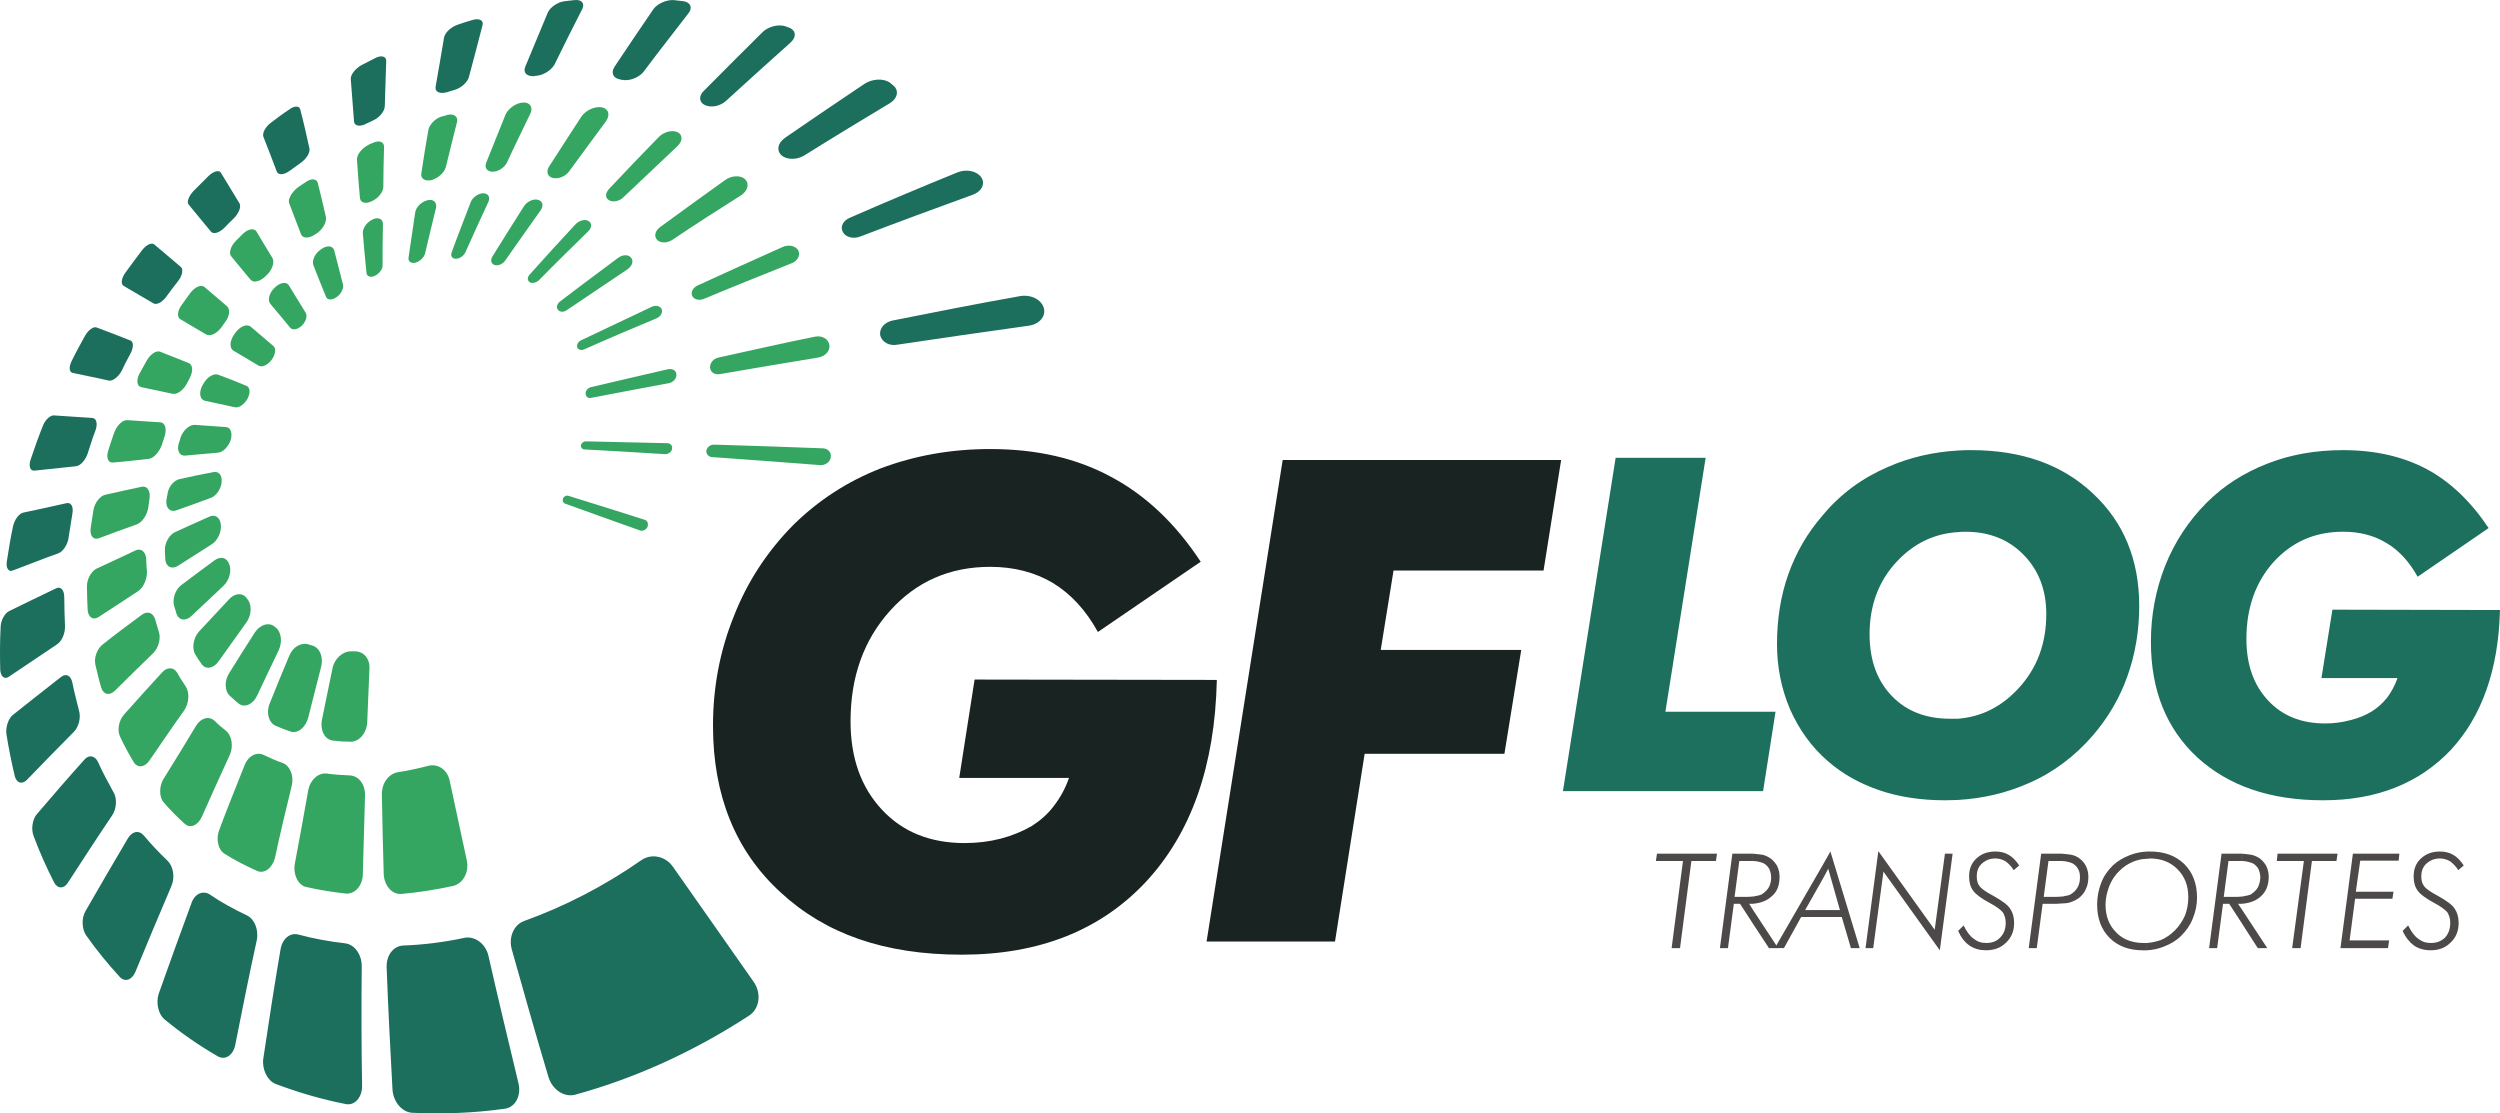 <svg xmlns="http://www.w3.org/2000/svg" id="Camada_1" viewBox="0 0 1159.37 516.32">
<defs>
<style>
.cls-1,.cls-2{fill:#4c4948;fill-rule:evenodd}.cls-2{fill:#34a661}
</style>
</defs>
<path d="M329.29 170.57c-.17-2.21 1.53-4.24 3.9-4.75 14.59-3.22 29.53-6.62 44.63-9.67 3.22-.68 6.28.85 6.79 3.73.51 2.71-1.87 5.43-5.26 5.94-15.44 2.55-30.54 5.09-45.3 7.64-2.55.51-4.58-.85-4.75-2.88Zm-24.6-59.39c-1.53-1.7-.85-4.24 1.53-5.94 10.01-7.3 20.02-14.59 30.03-21.72 3.05-2.21 7.3-2.38 9.33-.34 2.04 2.04 1.19 5.43-2.04 7.47-10.69 6.79-21.38 13.57-31.9 20.7-2.55 1.53-5.6 1.36-6.96-.17ZM256.33 82.5c-2.38-.51-3.22-2.88-1.7-5.26 5.09-7.81 10.01-15.61 14.93-23.08 2.04-3.05 6.28-4.92 9.5-4.41 3.22.68 4.07 3.56 1.87 6.62-5.6 7.47-11.2 15.27-16.97 23.08-1.7 2.38-5.09 3.73-7.63 3.05Zm-56.17 1.02c-3.05.68-5.26-.68-4.75-3.22 1.02-6.79 2.04-13.4 3.22-19.85.34-2.55 3.22-5.6 6.28-6.45.85-.17 1.7-.34 2.38-.68 3.22-.85 5.43.85 4.58 3.56-1.7 6.62-3.39 13.58-5.09 20.53-.68 2.72-3.73 5.26-6.62 6.11Zm-53.95 25.12c-2.88 2.04-5.77 2.04-6.62 0-1.87-4.92-3.73-9.67-5.43-14.25-.85-1.87 1.02-5.09 3.73-7.3 1.19-.85 2.38-1.7 3.73-2.54 2.71-2.04 5.26-1.7 5.77.34 1.19 5.09 2.55 10.18 3.73 15.61.51 2.21-1.19 5.6-4.07 7.64-.34.17-.51.34-.85.51ZM102.6 151.9c-2.21 2.88-5.09 4.24-6.96 3.22-4.07-2.38-8.14-4.75-12.05-7.13-1.53-.85-1.36-3.9.68-6.62 1.36-1.87 2.72-3.73 4.07-5.6 2.04-2.71 4.92-3.9 6.45-2.71 3.39 2.89 6.96 5.94 10.52 8.99 1.53 1.36 1.19 4.75-1.02 7.47-.51.85-1.19 1.53-1.7 2.38Zm-27.49 54.3c-1.19 3.39-3.9 6.45-6.28 6.62-5.6.68-11.03 1.19-16.46 1.7-2.21.17-3.22-2.21-2.21-5.43.85-2.88 1.87-5.77 2.88-8.65 1.19-3.22 3.9-5.77 5.94-5.6 4.92.34 10.18.68 15.44 1.02 2.21.17 3.05 3.22 1.87 6.62-.34 1.19-.85 2.55-1.19 3.73Zm-12.22 49.04c2.55-1.19 4.75.68 4.92 4.07 0 1.87.17 3.73.34 5.6.17 3.39-1.53 7.64-4.24 9.33-6.11 4.07-12.22 7.98-18.16 11.88-2.55 1.7-4.75.17-5.09-3.05-.17-3.73-.34-7.47-.34-11.2 0-3.39 2.04-6.96 4.41-8.14 5.94-2.71 11.88-5.6 18.16-8.49Zm23.25 63.12c1.87 2.89 1.53 7.64-.68 11.03-5.6 7.81-10.86 15.61-16.12 23.25-2.21 3.22-5.43 3.73-7.3.85-2.21-3.73-4.41-7.64-6.28-11.71-1.53-3.05-.68-7.64 1.7-10.35 5.77-6.45 11.54-12.9 17.48-19.35 2.38-2.88 5.6-2.88 7.3 0 1.19 2.21 2.55 4.24 3.9 6.28Zm44.96 35.46c3.39 1.36 5.26 5.77 4.24 10.35-2.72 11.2-5.43 22.4-7.81 33.6-1.19 4.75-4.92 7.64-8.32 6.11-5.26-2.38-10.35-4.92-15.1-7.98-3.05-1.87-4.07-6.96-2.38-11.2 3.73-10.01 7.81-20.02 11.71-29.86 1.7-4.41 5.6-6.28 8.82-4.75 2.88 1.36 5.77 2.71 8.82 3.73Zm67.37 1.36c4.41-1.19 8.82 1.53 10.01 6.62 2.55 12.05 5.26 24.43 7.98 37.16 1.19 5.26-1.53 10.69-6.28 11.88-7.98 1.7-16.12 3.06-24.1 3.73-4.41.34-7.97-4.07-8.14-9.33-.34-12.55-.68-24.77-.85-36.99 0-5.26 3.22-9.5 7.64-10.18 4.58-.68 9.16-1.7 13.74-2.88Zm129.12-146.26c.34-1.53 1.87-2.88 3.73-2.72 16.29.51 32.92 1.02 50.06 1.7 2.55 0 4.24 1.87 3.9 4.07-.17 2.21-2.54 3.9-4.92 3.73-17.14-1.36-33.94-2.55-50.23-3.73-1.7-.17-2.71-1.53-2.55-3.05Zm-6.61-71.78c-.68-1.7.34-3.73 2.54-4.75 12.9-5.94 26.13-11.88 39.37-17.82 2.88-1.36 6.11-.51 7.3 1.53 1.19 2.21-.34 5.09-3.39 6.11-13.57 5.43-27.15 10.86-40.55 16.46-2.21.85-4.58.17-5.26-1.53Zm-38.52-44.28c-1.87-1.02-1.87-3.22 0-5.26 7.64-8.14 15.44-16.29 23.08-24.09 2.38-2.38 6.11-3.39 8.65-2.21 2.55 1.19 2.38 4.24 0 6.45-8.31 7.81-16.63 15.78-25.11 23.76-1.87 1.87-4.92 2.38-6.62 1.36ZM228.5 79.62c-2.55 0-3.9-1.7-3.05-4.07 3.05-7.63 6.11-15.1 8.99-22.4 1.19-2.71 4.75-5.43 8.14-5.6 3.22-.17 4.75 2.21 3.39 5.09-3.56 7.47-7.3 14.93-10.86 22.74-1.19 2.38-4.07 4.24-6.62 4.24Zm-56.16 13.74c-2.88 1.36-5.26.68-5.43-1.7-.51-5.94-1.02-11.71-1.36-17.48-.17-2.38 2.21-5.43 5.26-6.96.51-.34 1.19-.68 1.87-.85 3.05-1.53 5.43-.68 5.43 1.7-.17 6.11-.34 12.22-.34 18.5 0 2.55-2.38 5.43-5.43 6.79Zm-49.21 34.79c-2.55 2.38-5.6 3.22-6.96 1.53-3.05-3.73-6.11-7.3-8.99-10.86-1.19-1.53-.17-4.75 2.21-7.13 1.19-1.19 2.21-2.2 3.39-3.39 2.38-2.21 5.09-2.55 6.11-1.02 2.38 4.07 4.92 8.14 7.47 12.39 1.02 1.87 0 5.26-2.55 7.81-.34.17-.51.34-.68.68Zm-36.48 49.71c-1.53 3.05-4.58 5.26-6.62 4.75-4.92-1.02-9.84-2.04-14.42-3.05-2.04-.34-2.55-3.05-1.02-6.11 1.19-2.04 2.21-4.07 3.39-6.11 1.7-3.05 4.41-4.92 6.28-4.24 4.24 1.7 8.65 3.39 13.23 5.26 1.87.68 2.21 3.73.51 6.96-.51.85-.85 1.7-1.36 2.55Zm-17.82 57.19c-.51 3.56-2.71 7.13-5.43 8.14-6.11 2.21-11.88 4.24-17.65 6.45-2.55.85-4.07-1.19-3.73-4.58.51-2.89.85-5.77 1.36-8.82.68-3.22 3.06-6.28 5.43-6.79 5.43-1.19 11.2-2.55 16.97-3.73 2.54-.51 4.07 2.04 3.56 5.43-.17 1.36-.34 2.55-.51 3.9Zm4.75 57.69c1.19 3.06 0 7.64-2.55 10.18-6.11 5.94-12.05 11.71-17.82 17.48-2.55 2.38-5.26 1.7-6.28-1.53-1.02-3.39-1.87-7.13-2.71-10.69-.68-3.22.85-7.29 3.22-9.16 5.94-4.75 12.05-9.33 18.33-13.91 2.71-2.03 5.43-.85 6.28 2.38.51 1.7 1.02 3.56 1.53 5.26Zm31.39 46.32c2.55 2.21 3.39 7.13 1.53 11.2-4.41 9.5-8.65 19-12.89 28.51-1.87 4.07-5.43 5.6-7.98 3.22-3.39-3.05-6.62-6.28-9.67-9.84-2.21-2.38-2.21-7.47-.17-10.86 5.09-8.15 10.18-16.46 15.27-24.94 2.38-3.56 5.94-4.41 8.48-2.04 1.7 1.7 3.56 3.22 5.43 4.75Zm57.19 20.53c4.07.17 7.13 3.9 7.13 8.99-.34 12.05-.68 24.43-1.02 36.65 0 5.26-3.56 9.5-7.81 9.16-6.28-.68-12.56-1.7-18.49-3.05-3.73-.85-6.11-5.77-5.26-10.69 2.21-11.54 4.24-23.07 6.28-34.44 1.02-4.75 4.75-7.98 8.65-7.47 3.39.51 6.96.68 10.52.85Z" class="cls-2"/>
<path d="M473.18 137.31c4.75-.85 9.67 1.53 10.86 5.43 1.19 3.9-2.04 7.64-6.96 8.31-20.53 2.88-40.89 5.77-61.08 8.82-3.73.68-7.13-1.36-7.81-4.41-.51-3.05 1.87-5.94 5.6-6.79 19.51-3.9 39.37-7.81 59.39-11.37ZM400.9 38.9c3.56-2.38 8.82-2.72 11.88-.51.34.34.85.68 1.19 1.02 3.05 2.21 2.54 6.11-1.36 8.48-13.24 7.97-26.47 15.95-39.71 24.26-3.39 2.04-8.14 2.04-10.52-.17-2.38-2.21-1.7-5.6 1.53-7.98 12.39-8.48 24.77-16.97 36.99-25.11ZM302.99 4.28c1.87-2.55 5.94-4.41 9.33-4.24 1.53.17 3.06.34 4.58.51 3.39.51 4.41 3.05 2.38 5.6-6.79 8.82-13.74 17.65-20.7 26.98-2.21 2.88-6.79 4.58-10.01 3.9-.34 0-.68 0-.85-.17-3.39-.51-4.58-3.05-2.71-5.94 6.11-9.16 12.05-17.99 17.99-26.64Zm-97.06 13.07c.51-2.38 3.39-4.92 6.45-5.94 2.38-.85 4.58-1.53 6.96-2.21 3.05-.85 5.09.34 4.41 2.55-2.04 7.81-4.07 15.78-6.28 23.92-.68 2.55-3.73 5.26-6.96 6.11-1.02.34-2.21.68-3.39 1.02-3.22.85-5.6-.17-5.09-2.71 1.36-7.81 2.71-15.44 3.9-22.74Zm-83.82 45.98c-.51-1.7 1.02-4.58 3.56-6.45 2.71-2.04 5.6-4.24 8.48-6.11 2.38-1.87 4.75-1.7 5.09 0 1.53 5.77 2.88 11.71 4.24 17.99.51 1.87-1.36 4.92-4.07 6.79-1.7 1.19-3.22 2.38-4.92 3.56-2.71 2.04-5.43 2.21-6.11.51-2.04-5.6-4.24-11.03-6.28-16.29Zm-44.79 73.98c-1.87 2.72-4.58 4.24-6.11 3.39-4.92-2.88-9.5-5.6-13.91-8.14-1.36-.85-1.02-3.56.85-6.11 2.55-3.56 5.26-7.13 7.81-10.52 2.04-2.55 4.41-3.56 5.6-2.55 3.9 3.22 7.98 6.79 12.22 10.35 1.36 1.02.85 4.07-1.19 6.62-1.87 2.38-3.56 4.58-5.26 6.96Zm-61.43 80.94c-1.87.17-2.72-2.04-1.7-5.09 1.7-5.09 3.56-10.35 5.6-15.44 1.02-2.89 3.39-5.09 5.09-5.09 5.77.34 11.71.85 17.99 1.19 1.87.17 2.55 2.71 1.36 5.94-1.36 3.39-2.38 6.96-3.56 10.52-1.02 3.06-3.39 5.77-5.43 5.94-6.62.68-13.07 1.36-19.34 2.04Zm14.25 71.94c.17 3.39-1.36 7.13-3.73 8.65-7.64 5.09-15.1 10.18-22.23 14.93-2.04 1.53-3.9 0-4.07-3.22-.17-6.45-.17-12.9.17-19.51 0-3.22 1.87-6.62 3.9-7.63 6.96-3.39 14.25-6.96 21.72-10.52 2.21-1.19 3.9.68 3.9 4.07 0 4.41.17 8.82.34 13.23Zm1.36 119.12c-1.87 3.06-4.92 2.89-6.45-.17-3.56-6.96-6.79-14.25-9.5-21.55-1.19-3.06-.51-7.64 1.53-10.01 7.13-8.32 14.25-16.63 21.89-25.11 2.2-2.72 5.09-2.04 6.45.85 2.21 4.92 4.58 9.33 7.13 13.91 1.87 2.89 1.53 7.81-.51 10.86-7.13 10.52-13.91 21.04-20.53 31.22Zm77.55 75.51c-1.02 4.58-4.58 6.96-7.97 5.09-8.82-5.09-17.14-10.86-24.94-17.31-2.72-2.38-3.9-7.63-2.55-11.71 4.92-13.91 10.01-28 15.27-42.25 1.53-4.24 5.26-5.77 8.31-3.9 5.43 3.73 11.37 6.95 17.48 9.84 3.39 1.7 5.43 6.62 4.41 11.54-3.56 16.29-6.79 32.41-10.01 48.7Zm106.22-49.89c4.75-1.02 9.84 2.55 11.2 8.14 4.41 19.51 9.16 39.2 13.91 59.05 1.53 5.94-1.36 11.37-6.28 12.05-14.59 2.04-29.02 2.55-43.1 1.87-4.58-.34-8.65-5.09-8.99-10.86-1.02-19-2.04-37.84-2.71-56.67-.17-5.43 3.05-9.67 7.47-10.01 9.5-.34 19-1.53 28.51-3.56ZM443.99 79.96c4.07-1.7 8.99-.68 11.03 2.21 2.04 2.89.34 6.62-3.9 8.14-17.31 6.28-34.78 12.73-52.09 19.34-3.22 1.36-6.96.34-8.14-2.04-1.36-2.38 0-5.26 3.22-6.62 16.63-7.3 33.26-14.25 49.89-21.04ZM353.73 14.8c2.71-2.55 7.47-3.73 10.69-2.55.51.17.85.34 1.36.51 3.39 1.19 3.73 4.41.85 6.96-9.84 8.82-19.85 17.82-29.86 26.98-2.71 2.55-6.96 3.39-9.84 2.04-2.72-1.19-3.06-4.24-.51-6.62 9.33-9.33 18.33-18.5 27.32-27.32Zm-99.61-9.16c1.19-2.38 4.58-4.75 7.81-5.09 1.53-.17 3.05-.34 4.58-.51 3.22-.34 4.75 1.53 3.56 4.07-4.24 8.32-8.65 16.97-12.9 25.79-1.53 2.71-5.26 5.09-8.65 5.26-.34 0-.68 0-.85.17-3.39.17-5.26-1.7-4.07-4.41 3.56-8.65 7.13-17.14 10.52-25.28Zm-91.46 30.88c0-2.04 2.21-4.75 4.92-6.28 2.21-1.19 4.41-2.21 6.62-3.39 2.71-1.36 4.92-.68 4.92 1.36-.17 6.79-.51 13.74-.68 21.04 0 2.21-2.38 5.26-5.43 6.62-1.02.51-2.21 1.02-3.22 1.53-2.88 1.53-5.43 1.02-5.6-1.02-.51-6.96-1.02-13.58-1.53-19.85ZM87.5 94.89c-1.02-1.19 0-3.9 2.21-6.28l7.13-7.13c2.38-2.21 4.92-2.71 5.6-1.36 2.88 4.58 5.6 9.33 8.65 14.25.85 1.53-.34 4.58-2.72 6.96-1.36 1.36-2.88 2.71-4.24 4.24-2.38 2.38-5.09 3.22-6.28 1.87-3.56-4.24-6.96-8.48-10.35-12.56Zm-53.79 78.05c-1.7-.34-1.87-2.89-.34-5.77 1.87-3.9 4.07-7.81 6.11-11.54 1.53-2.72 4.07-4.41 5.43-3.73 5.09 1.87 10.18 3.9 15.44 5.94 1.7.51 1.7 3.39 0 6.45-1.36 2.38-2.71 5.09-3.9 7.63-1.53 2.88-4.24 4.92-5.94 4.58-5.77-1.36-11.54-2.38-16.8-3.56Zm-1.87 76.19c-.34 3.22-2.54 6.62-4.75 7.46-7.3 2.55-14.25 5.43-21.21 7.98-1.87.85-3.22-1.19-2.71-4.24.85-5.43 1.7-10.86 2.88-16.29.68-3.05 2.71-5.77 4.58-6.28 6.62-1.36 13.24-2.88 20.19-4.41 2.21-.51 3.39 1.7 2.71 5.09-.51 3.56-1.19 7.13-1.7 10.69ZM12.16 361.97c-2.21 1.87-4.41 1.02-5.26-1.86-1.53-6.45-2.88-13.07-3.9-19.51-.51-3.22.85-7.3 2.88-8.99 7.3-5.77 14.76-11.71 22.4-17.65 2.38-1.87 4.58-.68 5.26 2.55.85 4.41 2.04 8.65 3.06 12.89 1.02 3.23 0 7.64-2.38 10.01-7.64 7.64-14.93 15.27-22.06 22.57Zm50.56 88.91c-1.7 3.73-4.92 4.75-7.3 2.03-5.6-6.11-10.86-12.55-15.61-19.34-1.87-2.89-2.04-7.81-.17-11.03 6.28-11.03 12.89-22.23 19.68-33.77 2.04-3.39 5.26-3.9 7.47-1.19 3.39 4.07 7.13 7.97 11.03 11.71 2.55 2.55 3.39 7.64 1.7 11.54-5.77 13.57-11.37 26.81-16.8 40.04Zm105.2 52.77c0 5.43-3.56 9.33-7.81 8.31-11.2-2.2-22.06-5.43-32.41-9.33-3.73-1.53-6.28-6.79-5.6-11.71 2.55-16.97 5.09-33.77 7.98-50.56.85-5.09 4.41-7.97 8.31-6.96 6.96 1.87 14.25 3.22 21.72 4.07 4.24.51 7.64 5.09 7.64 10.52-.17 18.5-.17 36.99.17 55.66Zm181.56-48.36c3.73 5.26 2.88 12.56-2.21 15.78-25.79 16.8-53.28 29.18-80.77 36.65-5.09 1.19-10.52-2.55-12.22-8.49-5.94-19.85-11.54-39.7-16.97-59.05-1.53-5.6 1.02-11.37 5.77-13.07 18.83-6.79 36.99-16.12 54.3-28.17 4.58-3.22 11.03-2.04 14.59 2.88 12.22 17.31 24.6 35.12 37.5 53.45Z" style="fill:#1c6e5d;fill-rule:evenodd"/>
<path d="M144.85 299.36c3.39 1.02 5.26 5.26 4.07 9.84-2.04 7.8-3.9 15.61-5.94 23.42-1.19 4.75-4.92 7.8-8.31 6.62-2.38-.85-4.75-1.7-6.96-2.71-3.22-1.53-4.41-6.28-2.55-10.52 2.88-7.3 5.94-14.59 8.99-21.89 1.7-4.24 5.6-6.28 8.99-5.26.51.17 1.02.34 1.7.51Zm116.23-68.22c.51-1.02 1.53-1.53 2.55-1.19 11.37 3.56 23.08 7.13 35.12 11.03 1.53.34 2.04 1.87 1.53 3.39-.68 1.36-2.38 2.21-3.73 1.53-11.88-4.24-23.42-8.31-34.61-12.39-.85-.34-1.19-1.36-.85-2.38Zm10.52-48.52c-.17-1.36 1.02-2.71 2.38-3.05 11.71-2.71 23.59-5.6 35.63-8.31 2.04-.51 4.07.51 4.07 2.38.17 1.87-1.53 3.73-3.56 4.07-12.22 2.21-24.26 4.58-35.97 6.79-1.36.34-2.55-.51-2.55-1.87Zm-12.9-39.03c-.85-1.02-.34-2.88 1.19-3.9 8.82-6.79 17.82-13.4 26.64-20.02 2.21-1.7 4.92-1.7 6.11-.17 1.36 1.53.51 3.9-1.7 5.43-9.33 6.28-18.66 12.56-28 18.83-1.53 1.19-3.39 1.02-4.24-.17Zm-29.35-20.7c-1.53-.51-2.04-2.2-1.02-3.9 4.92-7.81 9.67-15.61 14.59-23.25 1.36-2.21 4.41-3.73 6.62-3.06 2.21.51 2.71 2.88 1.02 5.09-5.43 7.64-10.86 15.27-16.29 23.08-1.19 1.7-3.39 2.55-4.92 2.04Zm-36.82-1.02c-2.04.34-3.39-.68-3.05-2.55 1.02-7.13 2.04-13.91 3.05-20.7.34-2.55 2.88-5.09 5.77-5.77 2.71-.68 4.41 1.02 3.9 3.56-1.7 6.96-3.39 13.91-5.09 21.21-.51 1.87-2.55 3.73-4.58 4.24Zm-36.48 15.95c-2.21 1.53-4.41 1.36-4.92-.34-2.04-4.92-3.9-9.67-5.77-14.42-.85-2.21.68-5.6 3.56-7.47 2.72-2.04 5.6-1.7 6.11.68 1.36 5.09 2.71 10.35 4.07 15.78.34 1.87-1.02 4.41-3.06 5.77Zm-30.04 29.02c-1.87 2.38-4.41 3.73-6.11 2.71-3.9-2.38-7.97-4.75-11.71-6.96-1.87-1.19-1.7-4.58.51-7.64.17-.17.34-.51.51-.68 2.2-3.05 5.43-4.24 7.13-2.71 3.39 2.88 6.79 5.77 10.35 8.82 1.53 1.19 1.02 4.07-.68 6.45Zm-19 37.15c-1.02 3.06-3.56 5.77-5.94 5.94-5.26.51-10.35.85-15.27 1.36-2.55.17-3.9-2.38-2.88-5.77.34-.85.68-1.87.85-2.72 1.19-3.39 4.24-5.94 6.62-5.77 4.58.34 9.5.68 14.42 1.02 2.21.17 3.05 2.71 2.21 5.94Zm-4.58 39.37c.34 3.39-1.53 7.47-4.41 9.16-5.26 3.39-10.35 6.62-15.44 9.84-2.88 1.87-5.6.51-5.94-2.88 0-1.36-.17-2.72-.17-4.24-.17-3.39 2.04-7.29 4.75-8.48 5.26-2.38 10.35-4.75 15.78-7.13 2.71-1.36 5.09.34 5.43 3.73Zm12.55 34.79c1.87 2.55 1.7 7.3-.85 10.69-4.24 5.94-8.48 11.88-12.73 17.82-2.38 3.39-6.11 4.07-7.98 1.19-1.02-1.36-2.04-2.89-2.88-4.41-1.7-2.89-.85-7.64 1.7-10.52 4.75-5.09 9.33-10.01 14.08-15.1 2.71-2.88 6.28-3.05 8.14-.34.17.17.34.34.51.68Zm154.41-71.61c.17-1.02 1.19-1.87 2.21-1.87 12.22.34 24.94.51 37.84.85 1.53 0 2.54 1.19 2.21 2.71-.17 1.36-1.7 2.38-3.22 2.38-12.9-.85-25.45-1.53-37.67-2.21-.85-.17-1.53-1.02-1.36-1.87Zm-1.69-45.47c-.34-1.19.34-2.55 1.7-3.22 10.86-5.09 21.72-10.35 32.92-15.61 1.87-.85 3.9-.34 4.58 1.19.51 1.53-.51 3.39-2.55 4.24-11.37 4.75-22.57 9.5-33.6 14.42-1.36.51-2.72 0-3.06-1.02Zm-22.06-30.21c-1.19-.85-1.19-2.38.17-3.73 6.96-7.81 14.08-15.61 21.21-23.25 1.7-1.7 4.41-2.38 5.94-1.36 1.7 1.02 1.53 3.22-.34 4.92-7.64 7.47-15.27 14.93-22.74 22.57-1.36 1.19-3.22 1.53-4.24.85ZM211.36 120c-1.7 0-2.55-1.36-1.87-3.05 2.88-7.98 5.94-15.61 8.82-23.25.85-2.21 3.56-4.07 5.77-4.07 2.38 0 3.39 1.87 2.38 4.07-3.56 7.64-7.13 15.44-10.69 23.42-.85 1.7-2.71 2.88-4.41 2.88Zm-37.67 7.98c-1.87.85-3.73.17-3.73-1.53-.68-6.28-1.19-12.39-1.7-18.33-.17-2.21 1.87-5.09 4.41-6.28 2.71-1.36 4.92-.34 4.92 2.04-.17 6.28-.17 12.73-.17 19.34 0 1.7-1.7 3.9-3.73 4.75Zm-33.76 23.08c-1.87 1.7-4.07 2.21-5.26 1.02-3.22-3.9-6.28-7.64-9.33-11.2-1.36-1.7-.51-5.09 2.04-7.47 2.55-2.55 5.6-2.88 6.62-1.02 2.55 4.07 5.09 8.48 7.81 12.73.85 1.53 0 4.07-1.87 5.94Zm-25.11 33.76c-1.36 2.55-3.9 4.41-5.77 4.07-4.75-1.02-9.5-2.04-14.08-3.05-2.21-.51-2.88-3.56-1.19-6.96.17-.17.34-.51.51-.85 1.7-3.22 4.92-5.09 6.96-4.24 4.24 1.53 8.48 3.22 12.9 5.09 1.87.68 2.04 3.22.68 5.94Zm-12.05 38.86c-.34 3.22-2.55 6.45-5.26 7.3-5.43 2.04-10.69 3.9-15.95 5.77-2.71.85-4.75-1.19-4.41-4.75.17-.85.34-1.87.51-2.72.34-3.56 3.05-6.62 5.77-7.13 5.09-1.19 10.35-2.21 15.61-3.22 2.55-.51 4.07 1.7 3.73 4.75Zm3.56 38.01c1.19 3.06 0 7.47-2.72 10.01-4.92 4.58-9.84 9.33-14.76 13.91-2.71 2.55-5.77 2.2-6.96-.85-.34-1.36-.85-2.72-1.19-3.9-.85-3.23.68-7.64 3.56-9.67 4.92-3.73 10.18-7.63 15.27-11.37 2.88-2.04 5.77-1.19 6.79 1.86Zm21.38 29.18c2.72 2.03 3.39 6.62 1.53 10.69-3.39 6.96-6.62 13.91-10.01 21.04-1.87 4.07-5.77 5.77-8.48 3.73-1.36-1.02-2.72-2.38-4.07-3.56-2.55-2.21-2.72-7.13-.34-10.69 3.9-6.28 7.81-12.55 11.88-18.83 2.38-3.56 6.28-4.75 8.82-2.89.17.17.51.34.68.51Zm36.99 11.2c3.9 0 6.96 3.39 6.62 8.14-.34 8.14-.68 16.46-1.02 24.77-.17 4.75-3.56 8.99-7.64 8.99-2.71 0-5.43-.17-8.14-.51-3.9-.34-6.11-4.75-5.26-9.5 1.7-7.98 3.22-15.95 4.92-23.93.85-4.58 4.75-7.97 8.48-7.97h2.04Z" class="cls-2"/>
<path d="m451.97 315.14 112.33.17c-.85 39.87-11.88 70.93-32.75 93.49-21.04 22.57-49.55 33.93-85.52 33.93s-63.29-9.67-84.16-29.01c-20.87-19.18-31.22-44.97-31.22-77.2 0-17.82 3.22-34.79 9.67-50.74 6.28-16.12 15.61-30.2 27.49-42.25 11.54-11.37 24.94-20.19 40.55-26.3 15.78-5.94 32.58-8.99 50.9-8.99 21.38 0 40.04 4.24 55.99 12.9 15.95 8.48 29.86 21.55 41.57 39.36l-47.68 32.58c-5.6-10.18-12.56-17.65-20.87-22.74-8.31-4.92-17.99-7.47-29.02-7.47-18.83 0-34.28 6.79-46.49 20.36-12.22 13.57-18.32 30.71-18.32 51.24 0 17.14 4.92 30.71 14.59 41.06 9.67 10.35 22.4 15.44 38.35 15.44 5.77 0 11.37-.68 16.63-2.03 5.26-1.36 10.18-3.4 14.59-5.94 3.9-2.55 7.47-5.6 10.18-9.33 2.88-3.73 5.26-7.98 6.96-12.9h-50.9l7.13-45.64Zm107.58 121.49 35.29-223.3h129.13l-8.15 51.24h-69.57l-5.94 36.82h65.16l-7.8 48.19h-64.82l-13.75 87.05h-59.55z" style="fill:#182322;fill-rule:evenodd"/>
<path d="m724.81 366.89 24.44-154.58h41.74l-18.66 117.76h51.07l-5.77 36.82h-92.82zm183.26-157.97c1.87-.17 4.07-.17 6.11-.17 23.25 0 42.08 6.62 56.33 20.02 14.42 13.4 21.55 30.88 21.55 52.26 0 11.53-1.87 22.4-5.43 32.41-3.56 10.18-8.99 19.35-15.95 27.49-8.49 9.84-18.67 17.48-30.2 22.4-10.01 4.41-20.87 6.96-32.41 7.64V333.3c10.86-.85 20.2-5.6 28-14.08 8.65-9.33 12.89-20.87 12.89-34.44 0-11.03-3.39-20.19-10.52-27.49-6.96-7.13-15.95-10.69-26.98-10.69-1.19 0-2.38 0-3.39.17v-37.84Zm-6.11 162.21c-11.03 0-21.21-1.53-30.2-4.58-8.99-3.05-17.14-7.47-24.09-13.57-7.47-6.45-13.24-14.42-17.48-23.92-4.07-9.5-6.11-19.68-6.11-30.37 0-11.54 1.7-22.4 5.26-32.41 3.56-10.01 8.82-19.17 15.95-27.32 8.14-9.84 18.32-17.31 30.2-22.4 10.01-4.41 20.87-6.96 32.58-7.64v37.84c-11.2.68-20.53 5.26-28.34 13.57-8.49 8.99-12.72 20.36-12.72 33.77 0 11.88 3.39 21.38 10.18 28.51 6.79 7.13 15.78 10.69 27.15 10.69h3.73v37.67c-2.03 0-4.07.17-6.11.17Zm179.69-88.4 77.71.17c-.68 27.49-8.32 49.21-22.74 64.82-14.6 15.44-34.28 23.41-59.22 23.41s-43.95-6.79-58.37-19.85c-14.42-13.41-21.55-31.22-21.55-53.62 0-12.39 2.21-24.09 6.62-35.29 4.41-11.03 10.86-20.87 19.17-29.18 7.97-7.98 17.31-13.91 28.17-18.16 10.69-4.24 22.57-6.28 35.12-6.28 14.76 0 27.66 2.89 38.86 8.82 11.03 5.94 20.53 15.1 28.68 27.32l-32.92 22.57c-3.9-6.96-8.65-12.22-14.42-15.61-5.77-3.56-12.55-5.26-20.19-5.26-13.06 0-23.75 4.75-32.24 14.08-8.32 9.33-12.56 21.21-12.56 35.63 0 11.71 3.22 21.21 10.01 28.51 6.61 7.13 15.44 10.69 26.47 10.69 4.07 0 7.97-.51 11.71-1.53 3.56-.85 6.96-2.21 10.01-4.07 2.72-1.7 5.09-3.9 7.13-6.45 1.87-2.55 3.56-5.6 4.75-8.99h-35.29l5.09-31.73Z" style="fill:#1d705e;fill-rule:evenodd"/>
<path d="m775.21 439.68 5.26-40.38h-12.56l.51-3.4h27.83l-.51 3.4h-11.37l-5.26 40.38h-3.9zm37.67-43.78c2.04.17 3.56.34 4.58.51 1.36.34 2.71 1.02 3.9 1.86 1.19 1.02 2.21 2.21 2.89 3.56.68 1.53 1.02 3.06 1.02 4.75 0 4.07-1.19 7.13-3.74 9.16-2.2 2.04-5.09 3.06-8.65 3.39v-3.39c.51 0 .85 0 1.02-.17 1.19-.17 2.04-.34 2.89-.68 1.36-.85 2.55-1.87 3.39-3.22.85-1.36 1.19-3.05 1.19-4.75 0-1.53-.34-2.71-.85-3.9-.51-1.02-1.36-1.86-2.38-2.54-.68-.34-1.53-.68-2.55-.85-.68-.17-1.53-.34-2.72-.34v-3.39Zm0 25.96 11.71 17.82h-4.24l-7.47-11.37v-6.45Zm-11.54 17.82h-3.73l5.77-43.78h9.5v3.39h-6.28l-2.2 16.63h4.75c1.53 0 2.72 0 3.73-.17v3.39h-1.7l1.7 2.71v6.45l-5.94-9.16h-2.88l-2.72 20.53Z" class="cls-1"/>
<path d="m845.29 401.16 3.56-6.28 13.58 44.8h-4.07l-4.24-14.42h-8.82v-3.22h7.97l-5.43-19.17-2.54 4.75v-6.45Zm-22.23 38.52 22.23-38.52v6.45l-8.15 14.42h8.15v3.22h-10.01l-7.97 14.42h-4.24Zm42.08 0 5.94-44.96 26.13 36.48 4.75-35.3h3.56l-5.93 44.8-26.14-36.48-4.75 35.46h-3.56zm45.48-10.52c1.36 2.71 2.71 4.75 4.58 6.11 1.7 1.36 3.56 2.04 5.94 2.04 2.71 0 4.92-.85 6.45-2.55 1.7-1.7 2.55-3.9 2.55-6.79 0-2.03-.51-3.56-1.36-4.92-1.02-1.19-3.05-2.71-5.94-4.24-4.07-2.21-6.62-4.07-7.8-5.77-1.36-1.86-1.87-4.07-1.87-6.61 0-3.4 1.02-6.11 3.39-8.32 2.38-2.2 5.26-3.22 8.82-3.22 2.38 0 4.41.51 6.11 1.53 1.87 1.02 3.39 2.71 4.92 4.92l-2.55 2.2c-1.02-1.7-2.38-3.05-3.73-4.07-1.36-.85-3.06-1.36-4.75-1.36-2.55 0-4.58.85-6.28 2.38-1.7 1.53-2.38 3.56-2.38 5.94 0 1.86.34 3.39 1.36 4.58.85 1.19 3.05 2.72 6.28 4.41 3.91 2.21 6.62 4.07 7.81 5.94 1.19 1.69 1.87 3.9 1.87 6.61 0 3.73-1.19 6.79-3.73 9.16-2.38 2.38-5.43 3.56-9.33 3.56-2.88 0-5.43-.68-7.64-2.2-2.2-1.53-3.9-3.73-5.26-6.79l2.55-2.54Zm45.64-33.26c1.86.17 3.39.34 4.41.51 1.53.34 2.89 1.02 3.9 1.86 1.36 1.02 2.2 2.21 2.89 3.56.68 1.53 1.02 3.06 1.02 4.75 0 2.21-.34 4.07-1.19 5.77-.68 1.7-1.87 3.05-3.39 4.24-1.19.85-2.72 1.53-4.41 2.04-.85.17-1.87.34-3.22.34v-3.22c.34 0 .68 0 1.02-.17 1.02-.17 2.03-.34 2.71-.68 1.53-.85 2.55-1.87 3.39-3.22.85-1.36 1.19-3.05 1.19-4.75 0-1.53-.17-2.71-.85-3.9-.51-1.02-1.36-1.86-2.38-2.54-.68-.34-1.53-.68-2.55-.85-.68-.17-1.53-.34-2.54-.34v-3.39Zm-11.71 43.78h-3.73l5.77-43.78h9.67v3.39h-6.28l-2.21 16.63h4.58c1.53 0 2.89 0 3.91-.17v3.22c-1.36.17-3.05.17-4.92.17h-4.07l-2.72 20.53Zm52.6-44.79c6.45 0 11.71 1.86 15.78 5.77 3.9 3.9 5.94 8.99 5.94 15.61 0 3.39-.68 6.62-2.03 9.84-1.19 3.05-3.06 5.6-5.43 7.97-2.21 2.21-4.92 3.73-7.97 4.92-2.55 1.02-5.09 1.53-7.8 1.7v-3.39c2.2-.17 4.41-.68 6.45-1.36 2.38-1.02 4.58-2.55 6.45-4.41 2.04-2.04 3.56-4.41 4.75-6.96 1.02-2.72 1.53-5.6 1.53-8.48 0-5.43-1.69-9.67-4.92-12.9-3.23-3.39-7.64-5.09-12.9-5.09-.51 0-.85.17-1.36.17v-3.39h1.53Zm-1.53 45.81h-1.87c-6.28 0-11.54-1.86-15.44-5.77-3.9-3.9-5.77-9.16-5.77-15.44 0-3.56.68-6.95 1.87-10.01 1.19-3.22 3.05-5.77 5.43-8.14 2.2-2.04 4.75-3.56 7.8-4.75 2.55-1.02 5.26-1.53 7.98-1.7v3.39c-2.21 0-4.41.51-6.45 1.36-2.37 1.02-4.58 2.38-6.28 4.24-2.21 2.03-3.73 4.58-4.75 7.13-1.02 2.72-1.7 5.6-1.7 8.48 0 5.43 1.7 9.67 4.92 12.9 3.22 3.39 7.64 4.92 12.9 4.92h1.36v3.39Zm44.12-44.8c2.04.17 3.39.34 4.41.51 1.53.34 2.89 1.02 4.07 1.86 1.19 1.02 2.21 2.21 2.88 3.56.68 1.53 1.02 3.06 1.02 4.75 0 4.07-1.36 7.13-3.73 9.16-2.21 2.04-5.09 3.06-8.66 3.39v-3.39c.34 0 .68 0 1.02-.17 1.02-.17 2.04-.34 2.88-.68 1.36-.85 2.55-1.87 3.39-3.22.68-1.36 1.19-3.05 1.19-4.75 0-1.53-.34-2.71-.85-3.9-.51-1.02-1.36-1.86-2.38-2.54-.85-.34-1.7-.68-2.55-.85-.68-.17-1.7-.34-2.72-.34v-3.39Zm0 25.96 11.71 17.82h-4.41l-7.3-11.37v-6.45Zm-11.54 17.82h-3.73l5.77-43.78h9.5v3.39h-6.28l-2.2 16.63h4.58c1.7 0 2.88 0 3.9-.17v3.39h-1.86l1.86 2.71v6.45l-5.94-9.16h-2.88l-2.72 20.53Zm34.79 0 5.43-40.38h-12.56l.34-3.4h27.83l-.51 3.4h-11.37l-5.26 40.38h-3.9zm22.4 0 5.76-43.78h21.55l-.34 3.23h-17.81l-2.04 14.42h17.48l-.51 3.22h-17.31l-2.54 19.35h18.32l-.51 3.56h-22.05zm31.39-10.52c1.36 2.71 2.72 4.75 4.58 6.11 1.7 1.36 3.56 2.04 5.94 2.04 2.72 0 4.92-.85 6.62-2.55 1.53-1.7 2.38-3.9 2.38-6.79 0-2.03-.51-3.56-1.36-4.92-1.02-1.19-3.05-2.71-5.94-4.24-4.07-2.21-6.62-4.07-7.8-5.77-1.36-1.86-1.87-4.07-1.87-6.61 0-3.4 1.02-6.11 3.39-8.32 2.38-2.2 5.26-3.22 8.82-3.22 2.37 0 4.41.51 6.11 1.53 1.87 1.02 3.39 2.71 4.92 4.92l-2.55 2.2c-1.02-1.7-2.38-3.05-3.73-4.07-1.36-.85-3.05-1.36-4.75-1.36-2.55 0-4.58.85-6.28 2.38-1.7 1.53-2.38 3.56-2.38 5.94 0 1.86.34 3.39 1.36 4.58.85 1.19 3.05 2.72 6.28 4.41 3.9 2.21 6.62 4.07 7.8 5.94 1.19 1.69 1.87 3.9 1.87 6.61 0 3.73-1.19 6.79-3.74 9.16-2.37 2.38-5.43 3.56-9.16 3.56-3.05 0-5.6-.68-7.8-2.2-2.04-1.53-3.9-3.73-5.26-6.79l2.55-2.54Z" class="cls-1"/>
</svg>